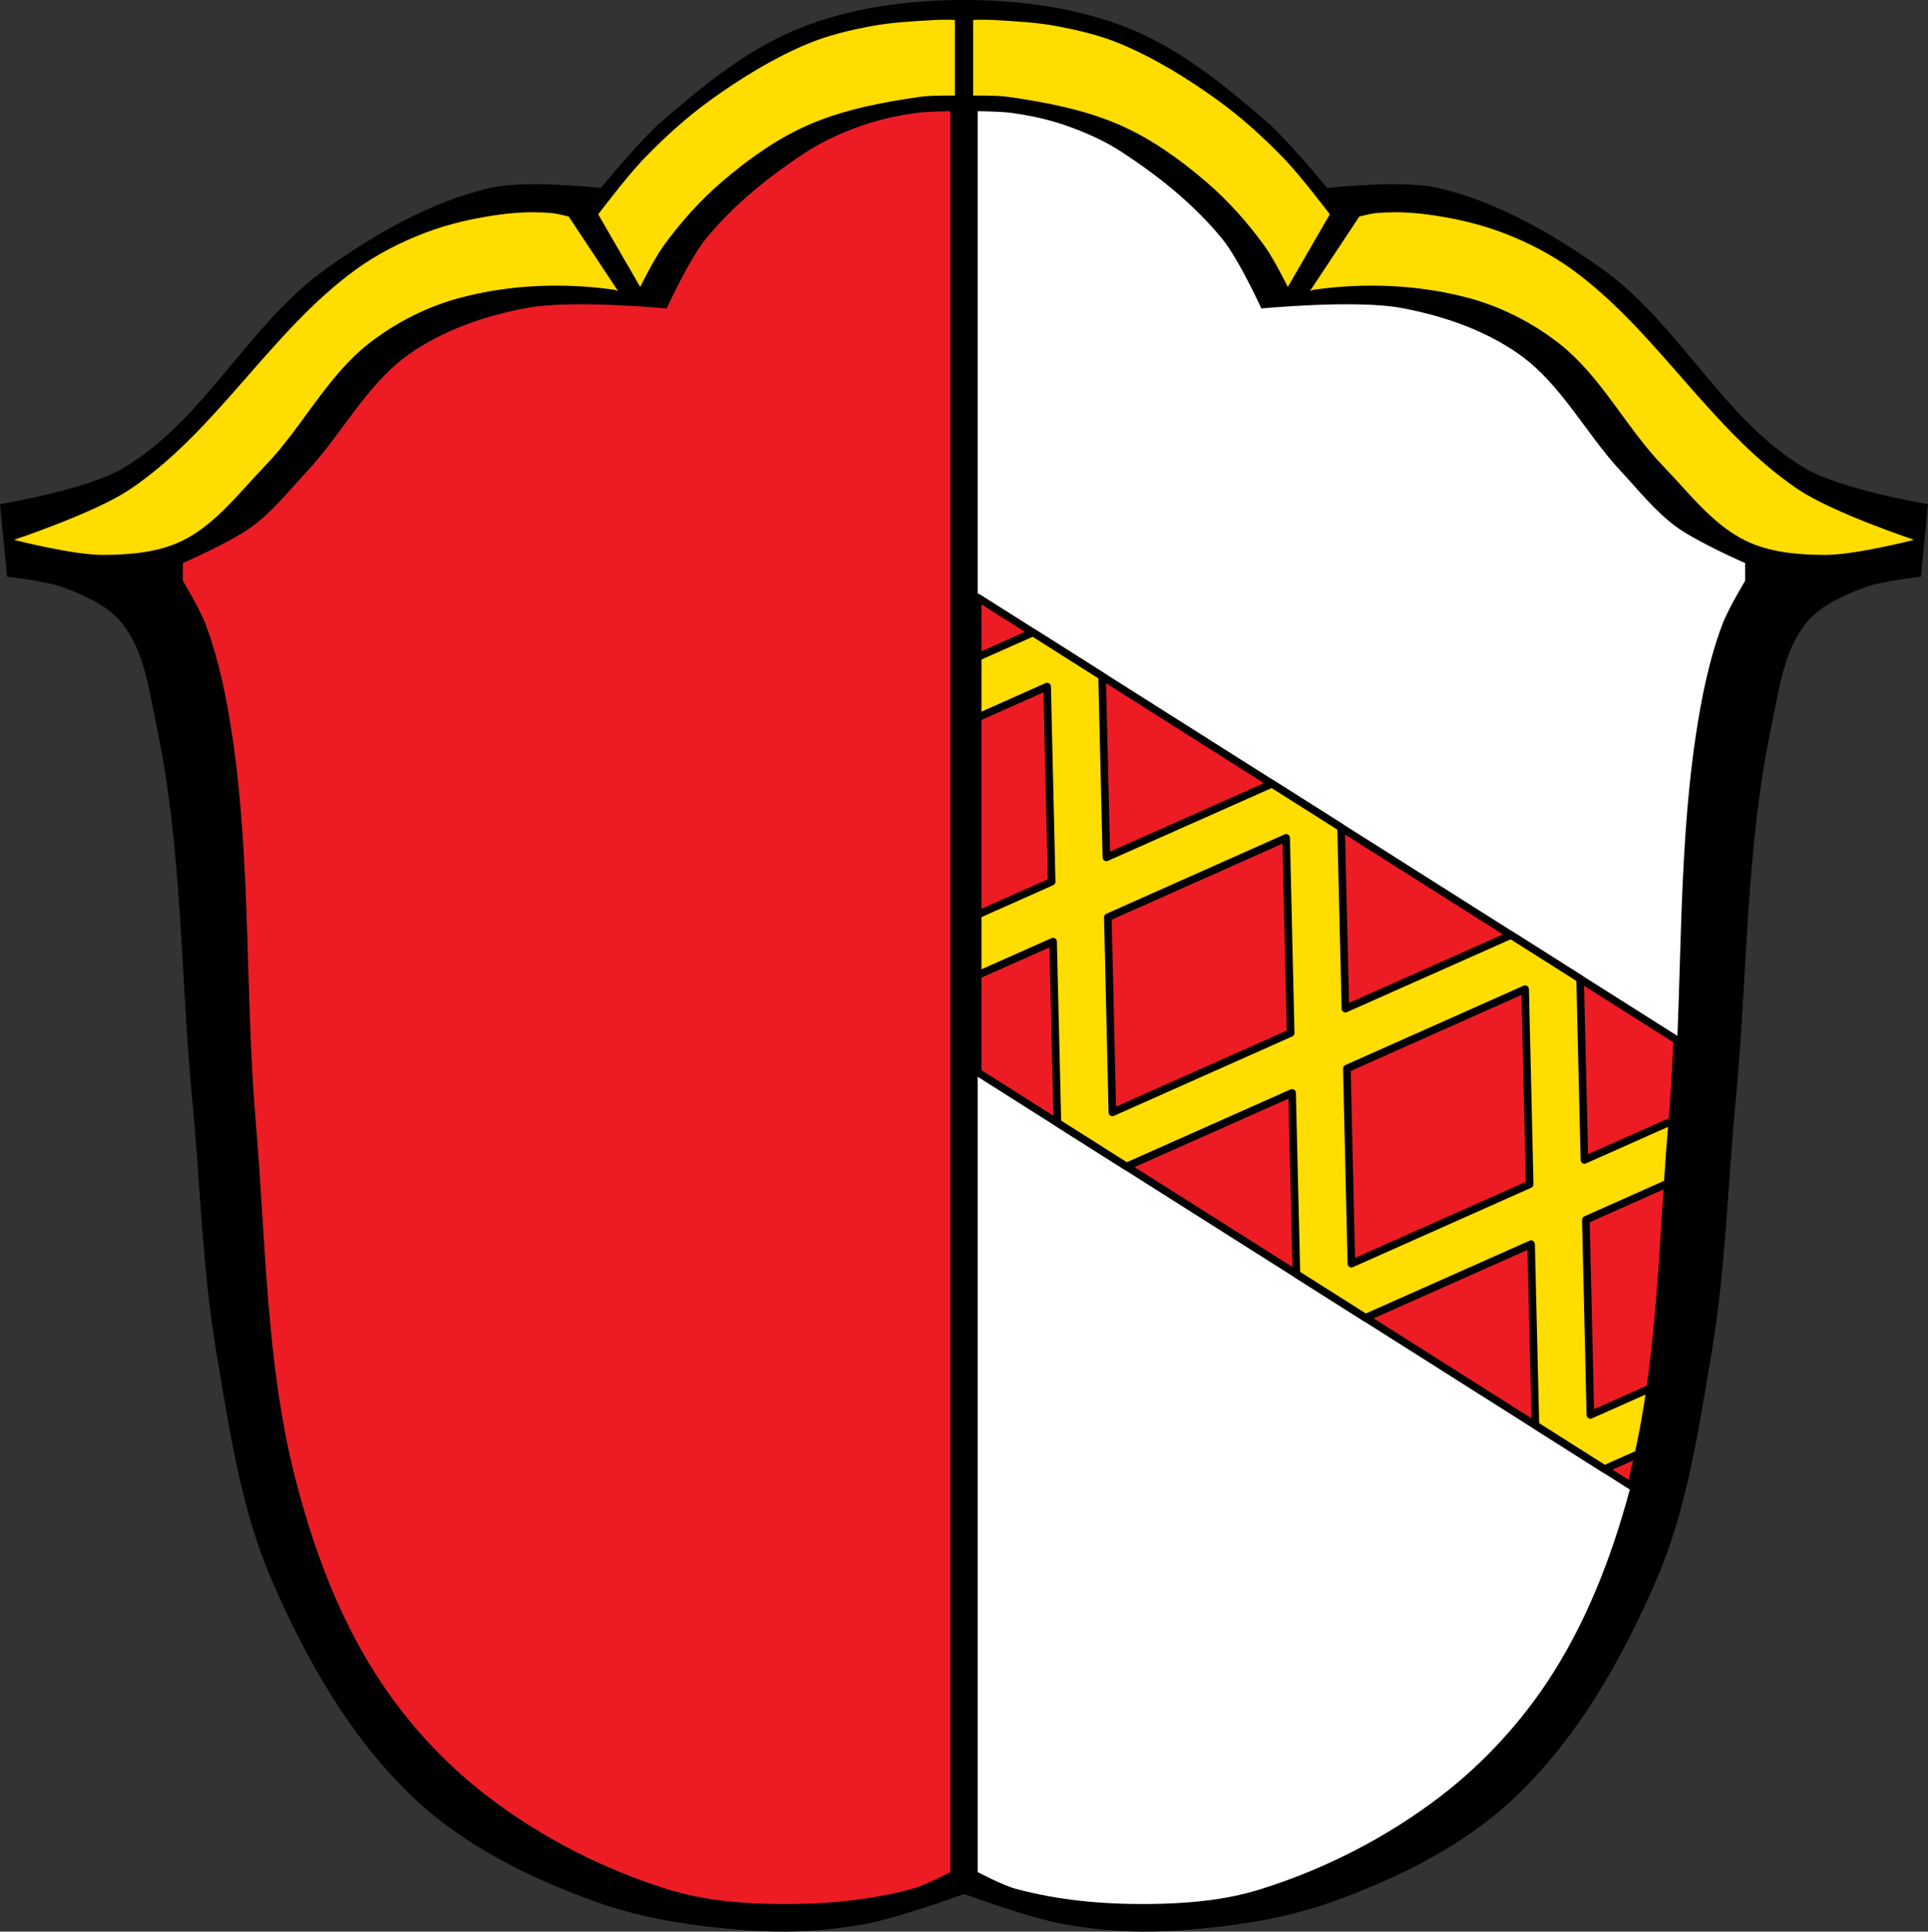 <?xml version="1.0" encoding="UTF-8" standalone="no"?>
<svg
   xmlns:dc="http://purl.org/dc/elements/1.1/"
   xmlns:cc="http://creativecommons.org/ns#"
   xmlns:rdf="http://www.w3.org/1999/02/22-rdf-syntax-ns#"
   xmlns:svg="http://www.w3.org/2000/svg"
   xmlns="http://www.w3.org/2000/svg"
   xmlns:sodipodi="http://sodipodi.sourceforge.net/DTD/sodipodi-0.dtd"
   xmlns:inkscape="http://www.inkscape.org/namespaces/inkscape"
   width="1270.65"
   height="1272.94"
   viewBox="0 0 1270.654 1272.939"
   version="1.1"
   id="svg1014"
   sodipodi:docname="DEU_Ruderatshofen_COA.svg"
   inkscape:version="0.92.5 (2060ec1f9f, 2020-04-08)">
  <rect x="0" y="0" width="1270.654" height="1272.939" fill="#333333" stroke="none"/>
  <defs
     id="defs1018" />
  <sodipodi:namedview
     pagecolor="#ffffff"
     bordercolor="#666666"
     borderopacity="1"
     objecttolerance="10"
     gridtolerance="10"
     guidetolerance="10"
     inkscape:pageopacity="0"
     inkscape:pageshadow="2"
     inkscape:window-width="1920"
     inkscape:window-height="1046"
     id="namedview1016"
     showgrid="false"
     inkscape:zoom="1.7509807"
     inkscape:cx="862.07999"
     inkscape:cy="613.24147"
     inkscape:window-x="-11"
     inkscape:window-y="-11"
     inkscape:window-maximized="1"
     inkscape:current-layer="svg1014"
     inkscape:snap-midpoints="true"
     inkscape:snap-smooth-nodes="true"
     inkscape:snap-global="false" />
  <path
     style="fill-rule:evenodd"
     d="m 635.33,0 c -36.823,0 -74.71,5.01 -108.86,18.77 -33.639,13.551 -62.65,37.29 -90.09,60.998 -15.08,13.03 -40.35,44.11 -40.35,44.11 0,0 -49.438,-5.543 -73.2,0 -39.065,9.113 -75.203,30.039 -107.92,53.25 C 163.805,213.385 134.795,277.119 80.71,308.758 56.527,322.905 0,332.219 0,332.219 l 4.691,47.859 c 0,0 26.32,2.714 38.477,7.508 13.727,5.413 28.409,11.868 37.537,23.461 14.686,18.653 17.611,44.34 22.523,67.57 17.04,80.55 15.637,163.92 23.461,245.87 5.316,55.681 6.647,111.89 15.953,167.04 8.571,50.798 16.11,102.89 36.6,150.15 22.738,52.46 52.23,104.38 93.85,143.58 33.04,31.13 75.58,52.07 118.24,67.57 34.951,12.694 72.67,17.66 109.8,19.707 23.17,1.277 46.625,-0.506 69.45,-4.693 22.19,-4.072 64.754,-19.707 64.754,-19.707 0,0 42.561,15.636 64.752,19.707 22.82,4.187 46.28,5.97 69.45,4.693 37.13,-2.046 74.848,-7.01 109.8,-19.707 42.669,-15.497 85.2,-36.442 118.24,-67.57 41.62,-39.2 71.11,-91.12 93.84,-143.58 20.487,-47.27 28.03,-99.35 36.6,-150.15 9.306,-55.15 10.638,-111.36 15.953,-167.04 7.824,-81.957 6.424,-165.33 23.461,-245.87 4.913,-23.23 7.837,-48.915 22.523,-67.57 9.128,-11.593 23.811,-18.05 37.537,-23.461 12.156,-4.794 38.477,-7.508 38.477,-7.508 l 4.691,-47.859 c 0,0 -56.527,-9.316 -80.71,-23.463 -54.085,-31.64 -83.096,-95.373 -134.2,-131.63 -32.717,-23.211 -68.855,-44.137 -107.92,-53.25 -23.762,-5.543 -73.2,0 -73.2,0 0,0 -25.27,-31.08 -40.35,-44.11 C 806.836,56.058 777.83,32.316 744.19,18.768 710.04,5.009 672.15,-10e-4 635.33,-0.002"
     id="path996"
     inkscape:connector-curvature="0"
     sodipodi:nodetypes="ccccaaacccccscccccccccccccccccccaaacccc" />
  <path
     d="M 626.33,1233.7 V 73.28 c 0,0 -14.891,0.08 -22.244,1.103 -12.159,1.693 -24.292,4.247 -35.883,8.291 -12.91,4.504 -25.59,10.154 -37.038,17.631 -24.31,15.878 -47.512,34.495 -65.895,56.971 -11.148,13.63 -25.938,46.02 -25.938,46.02 0,0 -62.17,-6.011 -92.459,-0.314 -27.235,5.123 -54.717,14.484 -77.354,30.471 -27.775,19.615 -43.814,52.047 -66.978,76.94 -11.704,12.578 -22.533,26.329 -36.344,36.55 -13.834,10.238 -45.653,24.114 -45.653,24.114 V 382.771 c 0,0 11.269,18.697 15.06,28.866 8.864,23.769 13.86,48.954 17.571,74.05 12.448,84.168 8.219,170.007 15.479,254.78 6.671,77.899 6.529,157.356 25.791,233.13 11.423,44.938 27.815,89.583 52.585,128.78 19.618,31.043 45.093,59.059 74.243,81.392 35.408,27.126 76.341,48.07 118.927,61.338 24.103,7.51 49.874,9.515 75.12,9.658 28.888,0.164 58.205,-2.485 86.078,-10.075 8.762,-2.386 24.928,-10.988 24.928,-10.988"
     id="path998-5"
     inkscape:connector-curvature="0"
     style="fill:#ed1c24;fill-opacity:1;fill-rule:evenodd;stroke-width:1"
     sodipodi:nodetypes="ccaaaacaaaacccaaaaaaaac" />
  <path
     d="M 644.33,1233.7 V 73.28 c 0,0 14.891,0.08 22.244,1.103 12.159,1.693 24.292,4.247 35.883,8.291 12.91,4.504 25.59,10.154 37.038,17.631 24.31,15.878 47.512,34.495 65.895,56.971 11.148,13.63 25.938,46.02 25.938,46.02 0,0 62.17,-6.011 92.459,-0.314 27.235,5.123 54.717,14.484 77.354,30.471 27.775,19.615 43.814,52.047 66.978,76.94 11.704,12.578 22.533,26.329 36.344,36.55 13.834,10.238 45.653,24.114 45.653,24.114 V 382.771 c 0,0 -11.269,18.697 -15.06,28.866 -8.864,23.769 -13.86,48.954 -17.571,74.05 -12.448,84.168 -8.219,170.007 -15.479,254.78 -6.671,77.899 -6.529,157.356 -25.791,233.13 -11.423,44.938 -27.815,89.583 -52.585,128.78 -19.618,31.043 -45.093,59.059 -74.243,81.392 -35.408,27.126 -76.341,48.07 -118.927,61.338 -24.103,7.509 -49.874,9.514 -75.12,9.658 -28.888,0.164 -58.205,-2.485 -86.078,-10.075 -8.762,-2.386 -24.928,-10.988 -24.928,-10.988"
     id="path998-5-2"
     inkscape:connector-curvature="0"
     style="fill:#ffffff;fill-opacity:1;fill-rule:evenodd;stroke-width:1"
     sodipodi:nodetypes="ccaaaacaaaacccaaaaaaaac" />
  <path
     style="fill:#ffdd00;fill-opacity:1;fill-rule:evenodd;stroke-width:1"
     d="m 624.213,12.982 c -2.838,-0.018 -5.677,0.059 -8.51,0.217 -13.844,0.771 -27.77,1.474 -41.401,4.016 -14.484,2.7 -29.001,6.146 -42.576,11.873 -22.637,9.55 -43.802,22.659 -63.727,37.033 -15.869,11.447 -30.414,24.774 -43.998,38.858 -10.853,11.252 -29.756,36.25 -29.756,36.25 l 27.684,47.861 c 0,0 9.207,-18.574 15.264,-26.926 11.269,-15.54 24.198,-30.093 38.791,-42.563 17.057,-14.575 35.679,-27.975 56.209,-37.026 23.326,-10.283 48.904,-15.154 74.139,-18.77 7.594,-1.088 22.998,-0.844 22.998,-0.844 V 13.201 c 0,0 -1.519,-0.146 -2.281,-0.168 -0.945,-0.028 -1.89,-0.045 -2.836,-0.051 z m 22.234,0 c -0.946,0.006 -1.891,0.023 -2.836,0.051 -0.762,0.022 -2.281,0.168 -2.281,0.168 v 49.762 c 0,0 15.404,-0.244 22.998,0.844 25.235,3.616 50.812,8.486 74.139,18.77 20.53,9.051 39.152,22.45 56.209,37.026 14.594,12.47 27.523,27.022 38.791,42.563 6.056,8.352 15.264,26.926 15.264,26.926 l 27.684,-47.861 c 0,0 -18.903,-24.998 -29.756,-36.25 C 833.075,90.895 818.529,77.568 802.661,66.121 782.735,51.747 761.571,38.637 738.934,29.087 725.359,23.361 710.842,19.915 696.358,17.214 c -13.63,-2.541 -27.557,-3.245 -41.401,-4.016 -2.832,-0.158 -5.672,-0.235 -8.51,-0.217 z M 351.145,139.877 c -7.054,0.006 -14.118,0.517 -21.092,1.441 -16.892,2.24 -33.755,5.972 -49.686,12.022 -16.31,6.193 -32.123,14.279 -46.219,24.559 -55.861,40.739 -91.229,106.138 -148.641,144.661 -23.032,15.454 -76.309,33.18 -76.309,33.18 0,0 39.095,10.078 59.059,9.955 17.633,-0.109 36.23,-1.649 52.051,-9.436 21.827,-10.743 37.195,-31.488 54.119,-48.963 24.585,-25.384 40.773,-59.036 68.576,-80.848 17.824,-13.983 38.893,-24.601 60.803,-30.359 32.59,-8.565 67.599,-9.892 100.959,-5.146 0.903,0.128 2.586,0.896 2.586,0.896 L 374.837,142.736 c 0,0 -7.286,-1.968 -11.025,-2.305 -4.204,-0.379 -8.434,-0.558 -12.666,-0.555 z m 568.369,0 c -4.232,-0.004 -8.462,0.176 -12.666,0.555 -3.739,0.337 -11.025,2.305 -11.025,2.305 l -32.516,49.102 c 0,0 1.683,-0.768 2.586,-0.896 33.361,-4.745 68.369,-3.419 100.959,5.146 21.91,5.758 42.979,16.377 60.803,30.359 27.804,21.812 43.991,55.464 68.576,80.848 16.925,17.475 32.293,38.22 54.119,48.963 15.821,7.787 34.418,9.327 52.051,9.436 19.964,0.123 59.059,-9.955 59.059,-9.955 0,0 -53.276,-17.725 -76.309,-33.18 -57.412,-38.523 -92.78,-103.922 -148.641,-144.661 -14.096,-10.28 -29.909,-18.366 -46.219,-24.559 -15.93,-6.049 -32.793,-9.781 -49.686,-12.022 -6.974,-0.925 -14.038,-1.435 -21.092,-1.441 z"
     id="path1709"
     inkscape:connector-curvature="0" />
  <path
     d="m 644.33,393.74 v 312.88 l 430.47,272.45 c 0.474,-1.825 0.953,-3.652 1.416,-5.475 19.262,-75.77 19.12,-155.23 25.791,-233.13 1.565,-18.269 2.58,-36.589 3.359,-54.93 l -461.04,-291.8"
     id="path1006"
     inkscape:connector-curvature="0"
     style="fill:#ed1c24;stroke:#000000;stroke-width:5;stroke-linecap:round;stroke-linejoin:round;fill-opacity:1" />
  <path
     d="m 680.77,416.8 -36.438,16.199 v 39.842 l 45.783,-20.389 2.986,128.59 -0.002,0.004 v 0.002 l -48.768,21.719 v 39.855 l 49.707,-22.1 2.844,119.36 45.57,28.842 109.1,-48.51 2.844,119.36 45.568,28.84 109.1,-48.51 2.846,119.36 45.57,28.842 22.375,-9.947 c 3.147,-14.322 5.675,-28.761 7.752,-43.28 l -39.475,17.58 -2.982,-128.59 53.947,-24.03 c 0.861,-13.152 1.783,-26.29 2.904,-39.37 0.052,-0.612 0.099,-1.225 0.15,-1.838 l -57.943,25.762 -2.844,-119.36 -45.572,-28.844 -109.1,48.51 -2.846,-119.36 -45.57,-28.844 -109.1,48.51 -2.844,-119.36 -45.57,-28.844 z m 166.86,135.35 2.986,128.59 -117.51,52.33 -2.982,-128.59 117.51,-52.33 z m 157.52,99.7 2.984,128.59 -117.51,52.33 -2.982,-128.59 117.51,-52.33 z"
     id="path1008"
     inkscape:connector-curvature="0"
     style="fill:#ffdd00;fill-rule:evenodd;stroke:#000000;stroke-width:5;fill-opacity:1;stroke-miterlimit:4;stroke-dasharray:none;stroke-linejoin:round" />
</svg>

